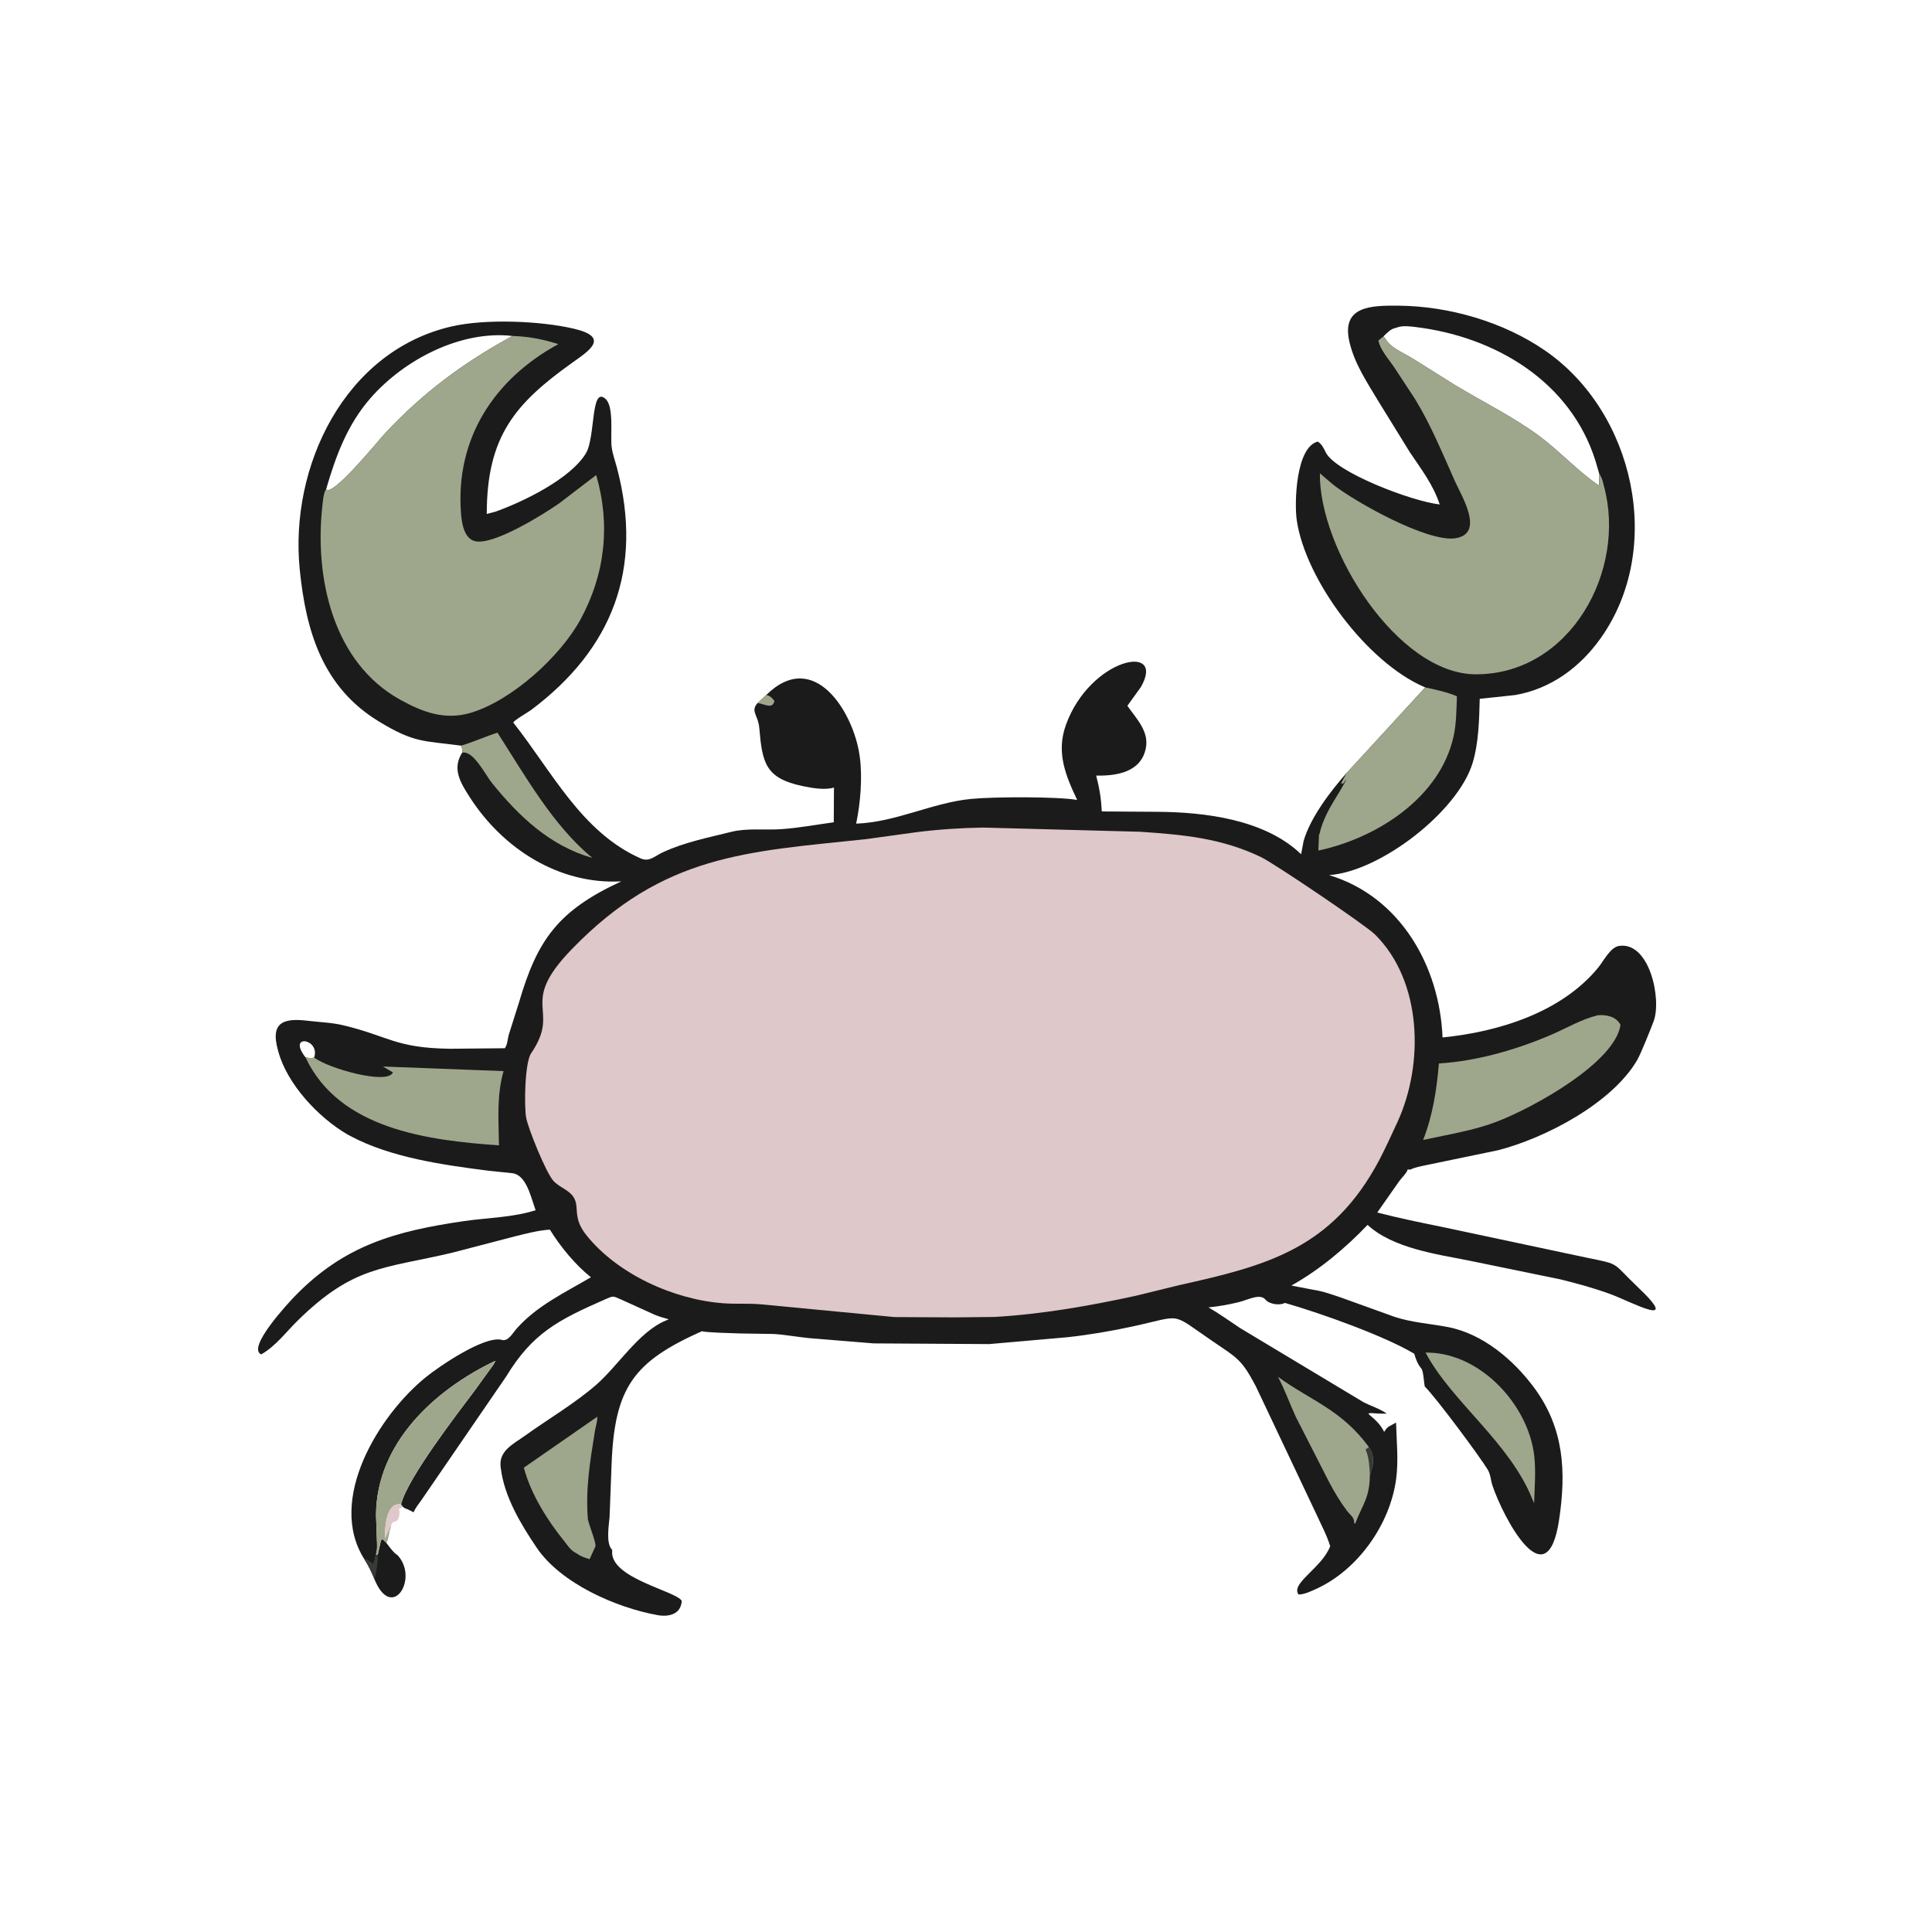 <svg version="1.1" xmlns="http://www.w3.org/2000/svg" style="display: block;" viewBox="0 0 2048 2048" width="640" height="640">
<path transform="translate(0,0)" fill="rgb(28,27,27)" d="M 400.399 1648.25 L 403.258 1635.51 C 403.795 1633.17 403.334 1632.9 405.5 1631.55 L 409.628 1635.58 C 411.911 1638.75 417.908 1646.85 421.176 1648.32 C 444.58 1672.82 415.565 1719.69 396.943 1674.1 C 393.934 1666.48 390.674 1659.77 386.25 1652.87 C 394.087 1653.44 395.427 1665.42 398.464 1647.77 L 400.399 1648.25 z"/>
<path transform="translate(0,0)" fill="rgb(55,59,55)" d="M 398.464 1647.77 L 400.399 1648.25 C 400.847 1655.36 398.908 1667.19 396.943 1674.1 C 393.934 1666.48 390.674 1659.77 386.25 1652.87 C 394.087 1653.44 395.427 1665.42 398.464 1647.77 z"/>
<path transform="translate(0,0)" fill="rgb(28,27,27)" d="M 1510.83 728.672 L 1509.69 728.197 C 1449.22 702.157 1383.83 614.777 1374.6 551.348 C 1372 533.49 1373.54 473.771 1397 468.098 C 1401.12 470.982 1403.07 474.706 1405.15 479.185 C 1415.05 500.417 1496.43 531.44 1526.14 534.737 C 1519.04 513.266 1506.61 497.567 1494.23 478.968 L 1461.22 425.443 C 1449.56 405.908 1436.32 386.363 1430.85 364 L 1430.5 362.611 C 1421.5 324.375 1453.2 323.803 1482.21 324.027 C 1535.95 324.444 1593.76 341.161 1638.03 371.736 C 1732.57 437.024 1764.53 581.126 1696.8 676.508 C 1674.89 707.374 1643.93 730.254 1606.18 736.771 L 1568.57 740.797 C 1568.02 762.84 1567.49 787.465 1561.03 808.771 C 1545.39 860.355 1462.98 924.01 1408.85 927.649 C 1484.33 950.376 1526.11 1024.21 1529.16 1099.74 C 1588.14 1093.89 1655.13 1073.4 1694.24 1025.59 C 1699.81 1018.77 1707.04 1004.13 1716.2 1002.73 C 1748.67 997.786 1761.68 1059.52 1752.87 1082.73 C 1749.41 1091.83 1739.45 1116.89 1735.49 1123.69 C 1708.73 1169.65 1637.74 1206.54 1588.12 1219.27 L 1511.48 1235.16 C 1505.94 1236.4 1500.08 1237.25 1495 1239.86 L 1492.25 1239.64 C 1491.27 1243.45 1485.85 1248.5 1483.4 1251.86 L 1459.96 1285.31 C 1482.96 1291.3 1505.94 1295.97 1529.22 1300.7 L 1683.08 1333.42 C 1718.3 1340.55 1708.48 1338.08 1735.71 1363.95 C 1784.23 1410.04 1729 1379.85 1707.39 1371.91 C 1689.84 1365.46 1671.75 1360.48 1653.6 1356.07 L 1557.5 1336.34 C 1523.28 1329.53 1476.37 1323.2 1449.69 1298.42 C 1425.92 1323.33 1399.02 1345.82 1368.95 1362.74 L 1391.23 1367.06 C 1401.74 1368.54 1411.63 1372.11 1421.63 1375.49 L 1478.5 1395.98 C 1497.03 1402.03 1515.82 1403.1 1534.8 1406.72 C 1571.67 1413.73 1604.4 1441.48 1626.2 1470.95 C 1657.94 1513.86 1660.43 1559.87 1652.65 1611.43 C 1639.73 1697.04 1593.57 1608.65 1582.15 1575 C 1580.22 1569.34 1580.16 1563.06 1577.12 1558 C 1568.91 1544.35 1522.11 1481.27 1510.28 1469.7 C 1509.45 1465.73 1508.82 1453.34 1506.81 1450.9 C 1502.81 1446.04 1500.89 1441.04 1499.18 1435.05 C 1468.18 1416.38 1399.96 1391.95 1362 1381.13 C 1356.46 1384.16 1345.66 1382.61 1341.4 1377.6 C 1335.54 1370.72 1322.9 1377.97 1312.85 1380.41 C 1302.21 1383.01 1291.96 1384.75 1281.07 1385.9 C 1292.68 1392.63 1303.42 1400.44 1314.6 1407.82 L 1444.98 1486.14 C 1452.6 1490.23 1463.36 1493.48 1469.99 1498.55 L 1461.12 1498.44 C 1439.01 1496.68 1457.85 1499.03 1467.29 1517.86 C 1471.18 1511.24 1473.28 1512.07 1479.87 1507.94 C 1480.42 1527.29 1482.57 1548.28 1480.01 1567.54 C 1473.61 1615.91 1439.4 1664.18 1395.22 1684.3 C 1389.8 1686.77 1383.62 1689.72 1377.64 1690.22 L 1376.5 1690.23 C 1367.81 1678.34 1401.22 1662.26 1410.06 1639.03 C 1406.37 1627.07 1400.69 1616.76 1395.57 1605.44 L 1331.15 1469.35 C 1315.93 1440.61 1311.68 1439.67 1284.88 1421.38 C 1239.74 1390.57 1254.89 1394.33 1200.5 1406.12 C 1177.73 1411.06 1154.63 1414.99 1131.47 1417.52 L 1048.6 1424.79 L 926 1424.05 L 857.232 1418.42 C 844.695 1417.17 832.281 1414.78 819.679 1414.05 L 785.162 1413.53 C 777.472 1413.27 748.184 1412.59 744 1411.15 C 672.079 1443.36 651.321 1470.1 648.271 1552.83 L 646.183 1608 C 645.423 1617.37 642.028 1636.42 648.992 1643 L 648.855 1644.92 C 647.734 1673.38 717.023 1686.58 722.69 1697 C 721.789 1711.5 708.614 1714.16 697.062 1712.1 C 653.805 1704.36 594.679 1678.77 568.884 1640.57 C 552.154 1615.79 534.605 1586.66 530.89 1556.5 L 530.675 1554.94 C 528.549 1537.79 544.57 1530.5 556.335 1522.03 C 581.24 1504.1 608.831 1488.09 631.968 1467.98 C 654.974 1447.98 677.076 1411.86 705.5 1399.97 L 708.911 1398.5 C 703.9 1397.11 698.884 1395.72 694.077 1393.71 L 658.544 1377.61 C 649.33 1373.59 650.426 1373.45 641.457 1377.38 C 591.355 1399.37 564.417 1413.3 536.5 1459.25 L 446.533 1590.44 C 443.68 1594.45 440.311 1598.47 438.483 1603.06 L 431.861 1599.78 C 430.035 1605.74 426.961 1608.28 422.222 1612.16 L 420.695 1612.06 C 418.4 1612.9 416.933 1613.25 415.189 1615.06 C 414.958 1615.92 414.165 1617.92 414.382 1618.76 C 412.127 1624.21 412.375 1630.74 409.628 1635.58 L 405.5 1631.55 C 403.334 1632.9 403.795 1633.17 403.258 1635.51 L 400.399 1648.25 L 398.464 1647.77 C 395.427 1665.42 394.087 1653.44 386.25 1652.87 C 346.088 1589.74 401.962 1499.72 451.663 1459.66 C 465.871 1448.21 512.27 1416.58 531.129 1420.12 L 532.452 1420.5 C 538.89 1421.88 543.722 1412.81 547.5 1408.55 C 569.297 1383.94 598.543 1370.38 626.408 1353.94 C 609.954 1340.91 593.863 1321.29 582.895 1303.46 C 570.091 1304.3 557.804 1307.66 545.391 1310.71 L 478.827 1328.06 C 406.08 1345.16 374.996 1341.56 315.596 1399.84 C 303.263 1411.94 292.129 1427.13 276.899 1435.7 C 261.064 1428.78 306.461 1380.29 312.703 1373.86 C 365.202 1319.76 419.785 1305 491.27 1294.5 C 516.318 1290.82 543.65 1290.67 567.768 1282.86 C 562.702 1268.99 557.985 1245.07 542.691 1243.6 L 517.358 1240.97 C 469.385 1234.81 414.208 1227.15 371 1204 L 368.281 1202.53 C 337.323 1184.5 304.511 1149.23 295.126 1115 L 294.636 1113.19 C 285.758 1081.89 302.987 1079.24 326.749 1082.11 C 339.049 1083.59 351.774 1083.94 363.844 1086.83 C 412.37 1098.46 419.007 1110.96 477.007 1111.72 L 535.197 1111.17 C 538.038 1107.28 538.034 1101.11 539.446 1096.46 L 550.136 1062.71 C 569.506 996.291 591.601 965.204 658.582 934.294 C 592.446 937.858 532.917 899.545 497.9 844.965 C 488.182 829.818 478.927 814.93 489.906 797.869 C 490.207 794.726 490.027 793.348 488.814 790.434 C 448.603 785.01 439.644 787.833 401.86 764.932 C 341.688 728.462 324.319 668.728 317.759 604 C 306.656 494.454 365.401 371.895 479.073 345.958 C 515.093 337.74 573.001 340.19 608.102 348.378 C 647.008 357.454 624.605 371.677 606.677 384.458 C 546.16 427.604 516.01 462.452 515.989 544.838 L 525.348 542.34 C 555.508 531.544 604.722 507.426 620.998 480.675 C 631.401 463.578 625.993 409.29 641.667 422.64 C 651.335 430.874 646.691 461.925 648.442 474.386 C 649.46 481.635 652.171 488.918 654.035 496.005 C 682.128 602.805 649.486 687.658 563.136 752.513 C 560.13 754.771 544.707 763.587 544.086 765.971 C 584.816 817.272 616.356 882.235 679.154 909.963 C 688.405 914.048 693.99 907.469 702.567 903.5 C 726.092 892.614 750.284 888.054 775.256 881.78 C 791.77 877.63 810.922 880.119 827.942 878.96 C 846.68 877.683 865.249 874.221 883.83 871.627 L 884.043 834.824 C 874.584 837.817 860.618 835.329 850.992 833.322 C 811.302 825.047 808.05 808.756 804.893 771.829 C 803.708 757.963 795.203 753.88 802.997 745.364 L 812.311 736.671 C 863.274 686.604 904.777 755.552 911.123 800.5 L 911.386 802.249 C 914.393 823.906 912.076 851.68 907.557 873.09 C 949.631 871.603 987.849 851.02 1029.37 846.877 C 1052.61 844.559 1121.25 844.3 1141.83 847.979 C 1129.26 821.495 1119.44 797.257 1130 768.185 C 1155.67 697.492 1236.38 680.891 1209.48 728.166 L 1195.07 748.175 C 1204.47 761.657 1217.96 774.925 1214.72 792.595 C 1209.99 818.425 1183.99 822.658 1161.98 822.125 C 1165.46 835.176 1167.27 846.711 1167.97 860.16 L 1226.08 860.547 C 1277.09 860.784 1340.77 868.555 1379.24 905.523 L 1381.89 891.394 C 1389.12 866.485 1410.71 838.172 1427.6 819.288 L 1510.83 728.672 z M 1466.7 356.41 L 1470.28 361.64 C 1475.98 369.487 1490.1 375.361 1498.39 380.606 L 1542.99 408.582 C 1572.43 426.253 1604.32 441.982 1631.91 462.415 C 1653.87 478.685 1672.62 499.671 1695.2 514.878 L 1694.92 501.084 L 1691.4 488.943 C 1665.02 404.331 1584.88 356.969 1501 346.731 C 1495.06 346.006 1487.46 344.939 1481.63 346.912 L 1479.95 347.5 C 1473.82 348.759 1471.32 352.164 1466.7 356.41 z M 345.615 518.932 L 346.977 519.438 C 356.822 521.656 401.728 466.243 408.63 458.877 C 448.901 415.894 491.596 384.245 543.292 356.137 C 488.601 349.875 428.574 381.056 392.751 422.025 C 368.051 450.274 355.813 483.743 345.615 518.932 z M 398.464 1647.77 L 400.399 1648.25 L 403.258 1635.51 C 403.795 1633.17 403.334 1632.9 405.5 1631.55 L 409.628 1635.58 C 412.375 1630.74 412.127 1624.21 414.382 1618.76 C 414.165 1617.92 414.958 1615.92 415.189 1615.06 C 416.933 1613.25 418.4 1612.9 420.695 1612.06 L 422.222 1612.16 C 426.961 1608.28 430.035 1605.74 431.861 1599.78 C 429.966 1599.42 428.597 1598.36 426.974 1597.36 L 425.161 1594.77 L 425.387 1593.83 C 432.612 1566.1 485.361 1497.79 502.929 1474.4 L 518.865 1452.41 C 520.938 1449.41 524.015 1445.95 525.056 1442.53 C 460.855 1473.05 398.893 1529.75 398.601 1606.2 L 399.466 1631.02 C 399.681 1636.21 400.254 1642.79 398.464 1647.77 z M 323.871 1120.87 C 327.08 1121.4 329.844 1122.14 333.006 1120.98 C 339.846 1101.06 303.901 1095.25 323.871 1120.87 z"/>
<path transform="translate(0,0)" fill="rgb(158,167,140)" d="M 802.997 745.364 L 812.311 736.671 C 816.675 737.817 818.111 739.54 820.896 743 C 819.101 752.655 809.387 745.579 802.997 745.364 z"/>
<path transform="translate(0,0)" fill="rgb(158,167,140)" d="M 488.814 790.434 C 502.485 786.321 515.194 780.425 527.336 776.693 C 555.901 820.981 586.484 875.721 628.078 909.487 C 582.925 896.628 550.188 865.563 521.071 829.473 C 514.68 821.552 501.748 795.146 489.906 797.869 C 490.207 794.726 490.027 793.348 488.814 790.434 z"/>
<path transform="translate(0,0)" fill="rgb(158,167,140)" d="M 1511.15 1433.78 L 1514.58 1433.84 C 1570.09 1435.12 1620.07 1489.49 1626.31 1542.93 C 1628.21 1559.28 1626.73 1577.01 1626.21 1593.43 L 1624.78 1590.15 C 1600.34 1528.6 1539.09 1486.5 1511.15 1433.78 z"/>
<path transform="translate(0,0)" fill="rgb(158,167,140)" d="M 398.464 1647.77 C 400.254 1642.79 399.681 1636.21 399.466 1631.02 L 398.601 1606.2 C 398.893 1529.75 460.855 1473.05 525.056 1442.53 C 524.015 1445.95 520.938 1449.41 518.865 1452.41 L 502.929 1474.4 C 485.361 1497.79 432.612 1566.1 425.387 1593.83 L 425.161 1594.77 L 426.974 1597.36 C 428.597 1598.36 429.966 1599.42 431.861 1599.78 C 430.035 1605.74 426.961 1608.28 422.222 1612.16 L 420.695 1612.06 C 418.4 1612.9 416.933 1613.25 415.189 1615.06 C 414.958 1615.92 414.165 1617.92 414.382 1618.76 C 412.127 1624.21 412.375 1630.74 409.628 1635.58 L 405.5 1631.55 C 403.334 1632.9 403.795 1633.17 403.258 1635.51 L 400.399 1648.25 L 398.464 1647.77 z M 415.189 1615.06 C 416.933 1613.25 418.4 1612.9 420.695 1612.06 L 422.222 1612.16 C 426.961 1608.28 430.035 1605.74 431.861 1599.78 C 429.966 1599.42 428.597 1598.36 426.974 1597.36 L 425.161 1594.77 C 409.262 1591.8 407.845 1619.99 408.11 1630.65 L 415.189 1615.06 z"/>
<path transform="translate(0,0)" fill="rgb(223,200,202)" d="M 415.189 1615.06 L 408.11 1630.65 C 407.845 1619.99 409.262 1591.8 425.161 1594.77 L 426.974 1597.36 C 428.597 1598.36 429.966 1599.42 431.861 1599.78 C 430.035 1605.74 426.961 1608.28 422.222 1612.16 L 420.695 1612.06 C 418.4 1612.9 416.933 1613.25 415.189 1615.06 z M 426.974 1597.36 L 422.849 1599.5 C 424.196 1603.19 423.536 1609.26 420.695 1612.06 L 422.222 1612.16 C 426.961 1608.28 430.035 1605.74 431.861 1599.78 C 429.966 1599.42 428.597 1598.36 426.974 1597.36 z"/>
<path transform="translate(0,0)" fill="rgb(158,167,140)" d="M 1452.11 1564.09 C 1451.79 1588.34 1444.16 1594.96 1436.68 1614.91 L 1435.5 1614.91 C 1435.95 1608.38 1431.28 1606.11 1427.49 1601.06 C 1420.62 1591.91 1414.86 1582.12 1409.44 1572.07 L 1373.69 1502.07 C 1367.15 1487.94 1361.99 1473.16 1354.68 1459.43 C 1389.73 1485.01 1421.79 1494.03 1451.04 1533.88 C 1455.23 1540.08 1456.44 1546.66 1454.92 1554 L 1452.11 1564.09 z"/>
<path transform="translate(0,0)" fill="rgb(55,59,55)" d="M 1451.04 1533.88 C 1455.23 1540.08 1456.44 1546.66 1454.92 1554 L 1452.11 1564.09 C 1451.89 1555.77 1451.21 1545.3 1448.02 1537.59 L 1447.54 1536.5 C 1449.25 1535.4 1448.68 1535.84 1450.11 1534.66 L 1451.04 1533.88 z"/>
<path transform="translate(0,0)" fill="rgb(158,167,140)" d="M 598.54 1634.2 C 580.565 1612.22 562.511 1583.42 555.306 1555.79 L 633.089 1501.82 C 633.737 1505 631.259 1513.06 630.707 1516.52 C 625.563 1548.75 620.561 1577.69 623.165 1610.48 C 624.557 1617.23 632.837 1637.3 631 1639.56 L 624.997 1652.77 C 620.202 1651.25 615.69 1650.03 611.652 1646.88 L 609.989 1645.98 C 604.966 1643.34 601.972 1638.61 598.54 1634.2 z"/>
<path transform="translate(0,0)" fill="rgb(158,167,140)" d="M 323.871 1120.87 C 327.08 1121.4 329.844 1122.14 333.006 1120.98 C 347.032 1132.34 411.019 1150.48 416.5 1136.78 L 405.908 1130.55 L 533.782 1135.42 C 526.321 1161.65 528.559 1187.32 528.924 1214.13 C 454.431 1208.85 359.695 1197.33 323.871 1120.87 z"/>
<path transform="translate(0,0)" fill="rgb(158,167,140)" d="M 1510.83 728.672 C 1521.36 730.879 1534.55 733.853 1544.37 738.083 C 1543.87 752.331 1543.9 766.788 1540.8 780.771 C 1526.32 845.939 1458.96 888.607 1397.54 901.605 L 1398.21 884.629 L 1398.55 884.574 C 1402.07 868.42 1410.66 854.133 1419.34 840.258 C 1421.36 837.016 1432.49 817.768 1424 830.5 L 1421.5 830.51 L 1427.6 819.288 L 1510.83 728.672 z"/>
<path transform="translate(0,0)" fill="rgb(158,167,140)" d="M 1693.81 1076.2 C 1702.74 1075.46 1713.47 1077.53 1717.8 1086.5 C 1711.8 1126.74 1624.17 1174.99 1585.22 1189.54 C 1567.03 1196.33 1548.18 1200.24 1529.22 1204.1 L 1508.59 1208.39 C 1518.83 1182.34 1522.95 1155.03 1525.31 1127.31 C 1565.32 1124.9 1607.32 1112.77 1644.02 1097.04 C 1660.59 1089.94 1676.21 1080.49 1693.81 1076.2 z"/>
<path transform="translate(0,0)" fill="rgb(158,167,140)" d="M 1466.7 356.41 L 1470.28 361.64 C 1475.98 369.487 1490.1 375.361 1498.39 380.606 L 1542.99 408.582 C 1572.43 426.253 1604.32 441.982 1631.91 462.415 C 1653.87 478.685 1672.62 499.671 1695.2 514.878 L 1694.92 501.084 L 1696.94 505.07 C 1698.75 508.319 1699.19 511.452 1700.17 515 C 1724.68 604.52 1664.67 714.897 1564.5 714.795 C 1481.41 714.709 1398.11 582.098 1399.13 501.72 L 1412.89 513.501 C 1435.7 531.607 1512.54 574.821 1542.45 570.606 C 1574.5 566.091 1549.23 525.581 1542.41 510.352 C 1529.01 480.433 1517.17 451.099 1500.01 423 L 1477.44 388.622 C 1471.81 380.382 1463.14 370.891 1461.18 361 L 1466.7 356.41 z"/>
<path transform="translate(0,0)" fill="rgb(158,167,140)" d="M 543.292 356.137 C 560.507 356.658 575.448 359.623 591.848 364.778 C 524.256 401.604 482.466 464.45 488.711 544.389 C 489.48 554.233 491.788 570.882 503.567 573.678 C 523.247 578.35 576.503 544.891 592.665 533.635 L 631.976 503.601 C 647.33 556.122 641.454 608.724 615.298 656.746 C 593.841 696.14 542.011 743.044 498.605 755.714 C 471.346 763.671 447.911 754.868 423.993 741.597 C 352.928 702.166 333.425 612.568 341.635 537.143 C 342.159 532.334 342.731 524.005 344.955 519.72 L 345.615 518.932 L 346.977 519.438 C 356.822 521.656 401.728 466.243 408.63 458.877 C 448.901 415.894 491.596 384.245 543.292 356.137 z"/>
<path transform="translate(0,0)" fill="rgb(223,200,202)" d="M 1041.97 877.253 L 1208.58 881.705 C 1254.41 884.811 1294.46 888.383 1336.5 908.433 C 1350.66 915.186 1447.54 980.712 1457.45 990.5 C 1507.68 1040.13 1509.55 1127.74 1481.54 1189.03 C 1476.6 1199.85 1467.39 1219.72 1461.91 1230.01 C 1412.08 1323.57 1343.23 1341.61 1250.43 1362.2 L 1203.29 1373.74 C 1154.53 1384.32 1104.04 1393.17 1054.16 1396.02 L 1012.63 1396.47 L 948.153 1396.15 L 808.13 1382.77 C 794.458 1381.4 780.576 1382.53 766.857 1381.52 C 713.948 1377.63 654.518 1350.56 621.5 1309.23 C 606.375 1290.29 614.801 1279.8 608 1269 C 603.239 1261.44 592.701 1258.46 586.674 1251.79 C 578.643 1242.9 559.99 1196.6 557.754 1184.82 C 555.579 1173.35 556.169 1126.57 562.989 1116.57 C 595.748 1068.56 547.929 1066.2 606.31 1005.98 C 703.641 905.563 791.386 902.925 918.038 889.533 L 971.248 882.185 C 994.69 879.216 1018.35 877.65 1041.97 877.253 z"/>
</svg>